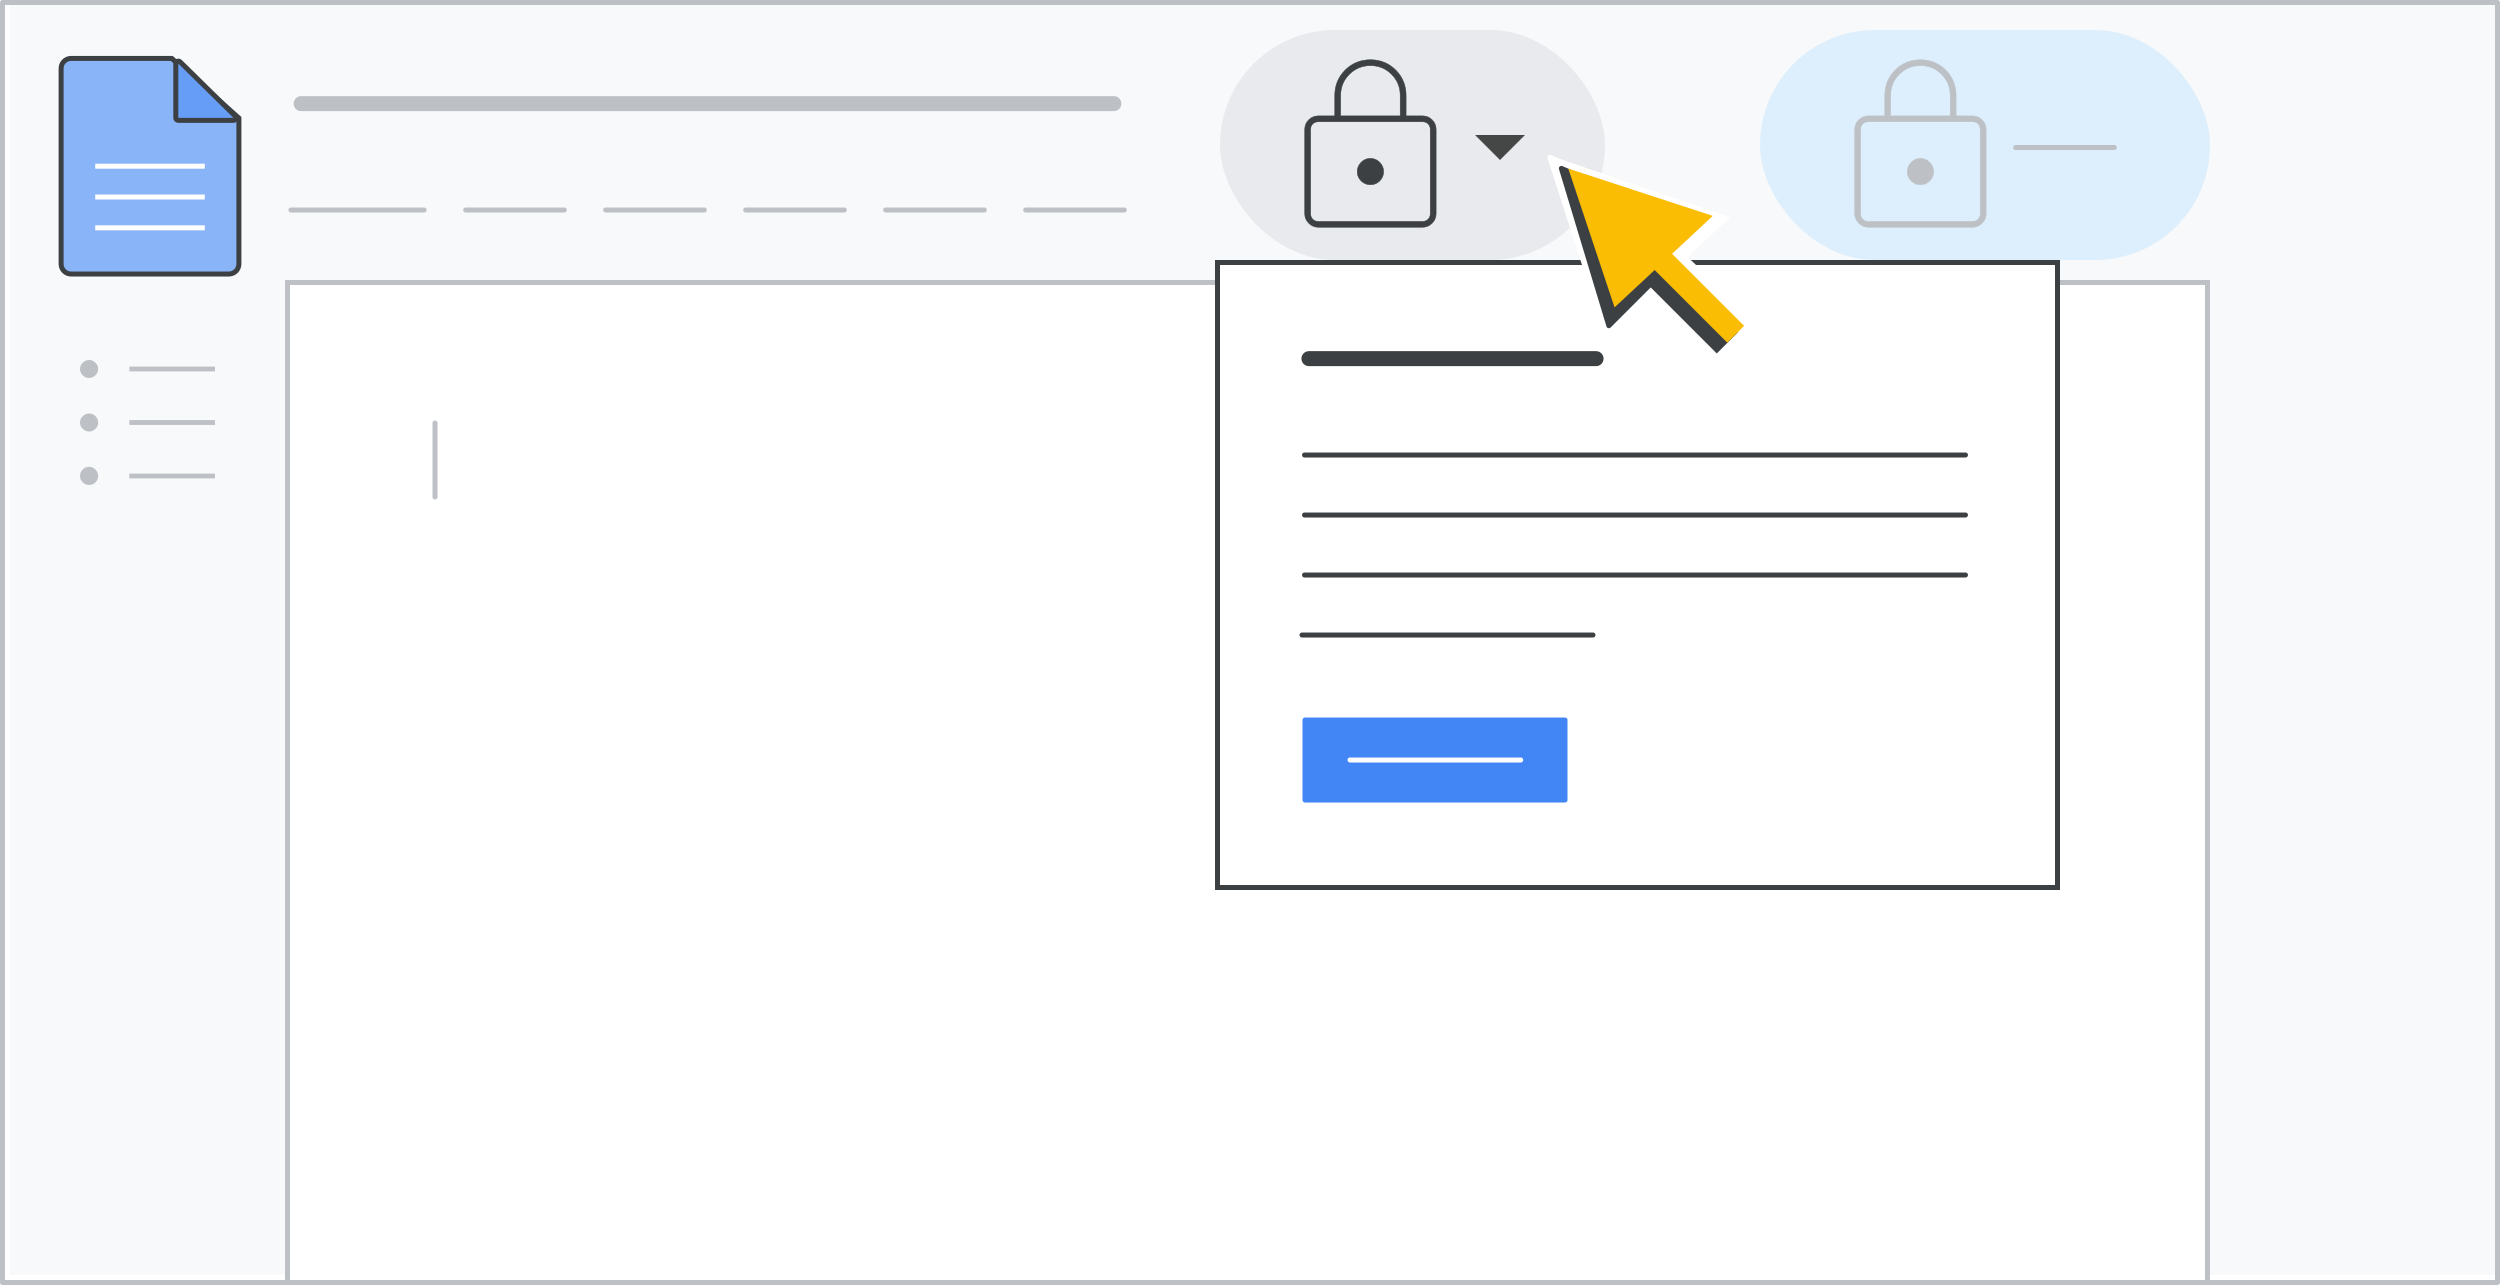<svg width="500" height="257" viewBox="0 0 500 257" fill="none" xmlns="http://www.w3.org/2000/svg">
<rect x="0" y="0" width="500" height="257" fill="#333333" stroke="none"/>
<g id="docs-locked-file" clip-path="url(#clip0_64_33202)">
<rect width="500" height="257" fill="white"/>
<rect id="bg" x="0.5" y="0.5" width="498" height="256" fill="white"/>
<rect id="Rectangle" x="2" width="497" height="255" fill="#F8F9FA"/>
<rect id="Rectangle Copy" x="-0.5" y="0.5" width="384" height="200" transform="matrix(1 0 0 -1 58 257)" fill="white" stroke="#BDC1C6"/>
<rect id="Rectangle Copy_2" x="-0.5" y="0.5" width="168" height="125" transform="matrix(1 0 0 -1 244 178)" fill="white" stroke="#3C4043"/>
<g id="Docs logo">
<path id="Rectangle_2" fill-rule="evenodd" clip-rule="evenodd" d="M12.222 13.682C12.222 12.577 13.118 11.682 14.222 11.682H34.353L47.778 23.613V52.805C47.778 53.909 46.882 54.805 45.778 54.805H14.222C13.118 54.805 12.222 53.909 12.222 52.805V13.682Z" fill="#8AB4F8" stroke="#3C4043"/>
<path id="Line 11" d="M19.543 39.404H40.458" stroke="white" stroke-linecap="square"/>
<path id="Line 11_2" d="M19.543 33.243H40.458" stroke="white" stroke-linecap="square"/>
<path id="Line 11_3" d="M19.543 45.564H40.458" stroke="white" stroke-linecap="square"/>
<path id="Path 5" d="M46.694 24.076C46.897 24.076 47.08 23.954 47.157 23.766C47.234 23.578 47.19 23.362 47.045 23.22L36.01 12.363C35.867 12.221 35.652 12.18 35.467 12.258C35.281 12.336 35.16 12.518 35.16 12.719V23.576C35.16 23.709 35.212 23.836 35.306 23.93C35.4 24.024 35.527 24.076 35.66 24.076H46.694Z" fill="#669DF6" stroke="#3C4043" stroke-linejoin="round"/>
</g>
<rect id="border" x="0.5" y="0.5" width="499" height="256" stroke="#BDC1C6" stroke-linejoin="round"/>
<g id="Text line">
<path id="Line 5" d="M58.182 42H84.818" stroke="#BDC1C6" stroke-linecap="round" stroke-linejoin="round"/>
</g>
<g id="Text line_2">
<path id="Line 5_2" d="M93.135 42H112.865" stroke="#BDC1C6" stroke-linecap="round" stroke-linejoin="round"/>
</g>
<g id="Text line_3">
<path id="Line 5_3" d="M121.135 42H140.865" stroke="#BDC1C6" stroke-linecap="round" stroke-linejoin="round"/>
</g>
<g id="Text line_4">
<path id="Line 5_4" d="M149.135 42H168.865" stroke="#BDC1C6" stroke-linecap="round" stroke-linejoin="round"/>
</g>
<g id="Text line_5">
<path id="Line 5_5" d="M177.135 42H196.865" stroke="#BDC1C6" stroke-linecap="round" stroke-linejoin="round"/>
</g>
<g id="Text line_6">
<path id="Line 5_6" d="M205.135 42H224.865" stroke="#BDC1C6" stroke-linecap="round" stroke-linejoin="round"/>
</g>
<g id="Text line_7">
<path id="Line 5_7" d="M87 99.399L87 84.601" stroke="#BDC1C6" stroke-linecap="round" stroke-linejoin="round"/>
</g>
<rect id="Rectangle 3" x="244" y="6" width="77" height="46" rx="23" fill="#E8EAED"/>
<rect id="Rectangle 4" opacity="0.5" x="352" y="6" width="90" height="46" rx="23" fill="#C2E7FF"/>
<path id="Line 5_8" d="M260.905 91H393.095" stroke="#3C4043" stroke-linecap="round" stroke-linejoin="round"/>
<path id="Line 6" d="M260.905 103H393.095" stroke="#3C4043" stroke-linecap="round" stroke-linejoin="round"/>
<path id="Line 7" d="M260.905 115H393.095" stroke="#3C4043" stroke-linecap="round" stroke-linejoin="round"/>
<path id="Line 8" d="M260.399 127H318.601" stroke="#3C4043" stroke-linecap="round" stroke-linejoin="round"/>
<path id="Vector" d="M261.752 44.646C262.286 45.18 262.915 45.448 263.637 45.448H284.535C285.257 45.448 285.886 45.18 286.42 44.646C286.954 44.113 287.222 43.484 287.222 42.762V25.867C287.222 25.12 286.954 24.485 286.419 23.963C285.886 23.442 285.257 23.18 284.535 23.18H281.216V19.08C281.216 17.09 280.527 15.402 279.151 14.021C277.774 12.641 276.087 11.95 274.094 11.95C272.101 11.95 270.412 12.641 269.03 14.021C267.647 15.402 266.956 17.089 266.956 19.08V23.18H263.637C262.915 23.18 262.286 23.442 261.752 23.963C261.218 24.485 260.95 25.12 260.95 25.867V42.762C260.95 43.484 261.218 44.113 261.752 44.646ZM284.535 44.274H263.637C263.193 44.274 262.832 44.132 262.549 43.849C262.266 43.567 262.124 43.206 262.124 42.762V25.867C262.124 25.423 262.266 25.062 262.549 24.779C262.832 24.497 263.193 24.355 263.637 24.355H284.535C284.979 24.355 285.34 24.497 285.623 24.779C285.905 25.062 286.048 25.423 286.048 25.867V42.762C286.048 43.206 285.905 43.567 285.623 43.849C285.34 44.132 284.979 44.274 284.535 44.274ZM274.094 36.952C274.818 36.952 275.438 36.694 275.952 36.179C276.466 35.664 276.724 35.042 276.724 34.315C276.724 33.617 276.463 33.002 275.945 32.473C275.425 31.943 274.802 31.677 274.078 31.677C273.353 31.677 272.733 31.943 272.219 32.473C271.706 33.003 271.448 33.626 271.448 34.339C271.448 35.053 271.709 35.667 272.228 36.181C272.747 36.695 273.37 36.952 274.094 36.952ZM280.042 23.18H268.13V19.08C268.13 17.425 268.711 16.02 269.873 14.861C271.036 13.703 272.442 13.124 274.095 13.124C275.747 13.124 277.151 13.703 278.307 14.861C279.464 16.02 280.042 17.425 280.042 19.08V23.18Z" fill="#3C4043" stroke="#3C4043" stroke-width="0.1"/>
<g id="Group 45">
<path id="Line 9" d="M403.135 29.5H422.865" stroke="#BDC1C6" stroke-linecap="round" stroke-linejoin="round"/>
<path id="Vector_2" d="M371.752 44.646C372.286 45.18 372.915 45.448 373.637 45.448H394.535C395.257 45.448 395.886 45.18 396.42 44.646C396.954 44.113 397.222 43.484 397.222 42.762V25.867C397.222 25.12 396.954 24.485 396.419 23.963C395.886 23.442 395.257 23.18 394.535 23.18H391.216V19.08C391.216 17.09 390.527 15.402 389.151 14.021C387.774 12.641 386.087 11.95 384.094 11.95C382.101 11.95 380.412 12.641 379.03 14.021C377.647 15.402 376.956 17.089 376.956 19.08V23.18H373.637C372.915 23.18 372.286 23.442 371.752 23.963C371.218 24.485 370.95 25.12 370.95 25.867V42.762C370.95 43.484 371.218 44.113 371.752 44.646ZM394.535 44.274H373.637C373.193 44.274 372.832 44.132 372.549 43.849C372.266 43.567 372.124 43.206 372.124 42.762V25.867C372.124 25.423 372.266 25.062 372.549 24.779C372.832 24.497 373.193 24.355 373.637 24.355H394.535C394.979 24.355 395.34 24.497 395.623 24.779C395.905 25.062 396.048 25.423 396.048 25.867V42.762C396.048 43.206 395.905 43.567 395.623 43.849C395.34 44.132 394.979 44.274 394.535 44.274ZM384.094 36.952C384.818 36.952 385.438 36.694 385.952 36.179C386.466 35.664 386.724 35.042 386.724 34.315C386.724 33.617 386.463 33.002 385.945 32.473C385.425 31.943 384.802 31.677 384.078 31.677C383.353 31.677 382.733 31.943 382.219 32.473C381.706 33.003 381.448 33.626 381.448 34.339C381.448 35.053 381.709 35.667 382.228 36.181C382.747 36.695 383.37 36.952 384.094 36.952ZM390.042 23.18H378.13V19.08C378.13 17.425 378.711 16.02 379.873 14.861C381.036 13.703 382.442 13.124 384.095 13.124C385.747 13.124 387.151 13.703 388.307 14.861C389.464 16.02 390.042 17.425 390.042 19.08V23.18Z" fill="#BDC1C6" stroke="#BDC1C6" stroke-width="0.1"/>
</g>
<g id="arrow_right" clip-path="url(#clip1_64_33202)">
<path id="icon" d="M295 27L305 27L300 32L295 27Z" fill="#444746"/>
</g>
<g id="Cursor" clip-path="url(#clip2_64_33202)">
<g id="White bg">
<path id="Triangle" d="M309.975 31.47L339.445 44.656L329.735 45.124L334.162 56.337L321.949 68.55L309.975 31.47Z" fill="white" stroke="white" stroke-linejoin="round"/>
<path id="Triangle_2" d="M310.983 31.453L346.054 43.453L323.787 64.108L310.983 31.453Z" fill="white"/>
<path id="Rectangle_3" d="M328.422 58.763L336.526 50.48L351.473 64.504L342.276 73.701L328.422 58.763Z" fill="white"/>
</g>
<g id="Black">
<path id="Triangle_3" d="M312.273 33.679L337.208 44.366L328.897 44.959L332.459 54.459L321.772 65.146L312.273 33.679Z" fill="#3C4043" stroke="#3C4043" stroke-linejoin="round"/>
<path id="Rectangle_4" d="M329.229 56.572L332.89 52.753L347.551 66.498L343.353 70.696L329.229 56.572Z" fill="#3C4043"/>
</g>
<g id="Yellow">
<path id="Rectangle_5" d="M333.136 49.486L329.778 52.845L345.467 68.534L348.825 65.175L333.136 49.486Z" fill="#FBBC04"/>
<path id="Triangle_4" d="M313.659 33.719L342.552 43.178L322.911 61.474L313.659 33.719Z" fill="#FBBC04"/>
</g>
</g>
<g id="UI button">
<rect id="Rectangle_6" x="261" y="144" width="52" height="16" fill="#4285F4" stroke="#4285F4" stroke-linejoin="round"/>
<path id="Line" d="M270 152H304.145" stroke="white" stroke-linecap="round"/>
</g>
<g id="Text header 3px ">
<path id="Line 5_9" d="M261.787 71.73H319.213" stroke="#3C4043" stroke-width="3" stroke-linecap="round" stroke-linejoin="round"/>
</g>
<g id="Text header 3px _2">
<path id="Line 5_10" d="M60.227 20.727H222.773" stroke="#BDC1C6" stroke-width="3" stroke-linecap="round" stroke-linejoin="round"/>
</g>
<path id="Vector_3" d="M25.862 95.684V94.719H43V95.684H25.862ZM25.862 84.983V84.017H43V84.983H25.862ZM25.862 74.281V73.316H43V74.281H25.862ZM17.845 97C17.328 97 16.891 96.821 16.535 96.464C16.178 96.107 16 95.679 16 95.18C16 94.681 16.178 94.253 16.536 93.896C16.893 93.538 17.32 93.36 17.819 93.36C18.318 93.36 18.745 93.545 19.102 93.916C19.459 94.287 19.638 94.723 19.638 95.224C19.638 95.7 19.462 96.115 19.111 96.469C18.76 96.823 18.338 97 17.845 97ZM17.845 86.298C17.328 86.298 16.891 86.117 16.535 85.754C16.178 85.392 16 84.974 16 84.5C16 84.026 16.181 83.608 16.543 83.246C16.906 82.883 17.341 82.702 17.85 82.702C18.334 82.702 18.754 82.883 19.107 83.246C19.461 83.608 19.638 84.026 19.638 84.5C19.638 84.974 19.462 85.392 19.111 85.754C18.76 86.117 18.338 86.298 17.845 86.298ZM17.797 75.597C17.324 75.597 16.906 75.415 16.544 75.053C16.181 74.69 16 74.272 16 73.798C16 73.325 16.181 72.906 16.544 72.544C16.906 72.181 17.331 72 17.819 72C18.307 72 18.732 72.181 19.095 72.544C19.457 72.906 19.638 73.325 19.638 73.798C19.638 74.272 19.458 74.69 19.097 75.053C18.737 75.415 18.303 75.597 17.797 75.597Z" fill="#BDC1C6"/>
</g>
<defs>
<clipPath id="clip0_64_33202">
<rect width="500" height="257" fill="white"/>
</clipPath>
<clipPath id="clip1_64_33202">
<rect width="24" height="24" fill="white" transform="translate(312 17) rotate(90)"/>
</clipPath>
<clipPath id="clip2_64_33202">
<rect width="58" height="58" fill="white" transform="translate(300 22)"/>
</clipPath>
</defs>
</svg>
